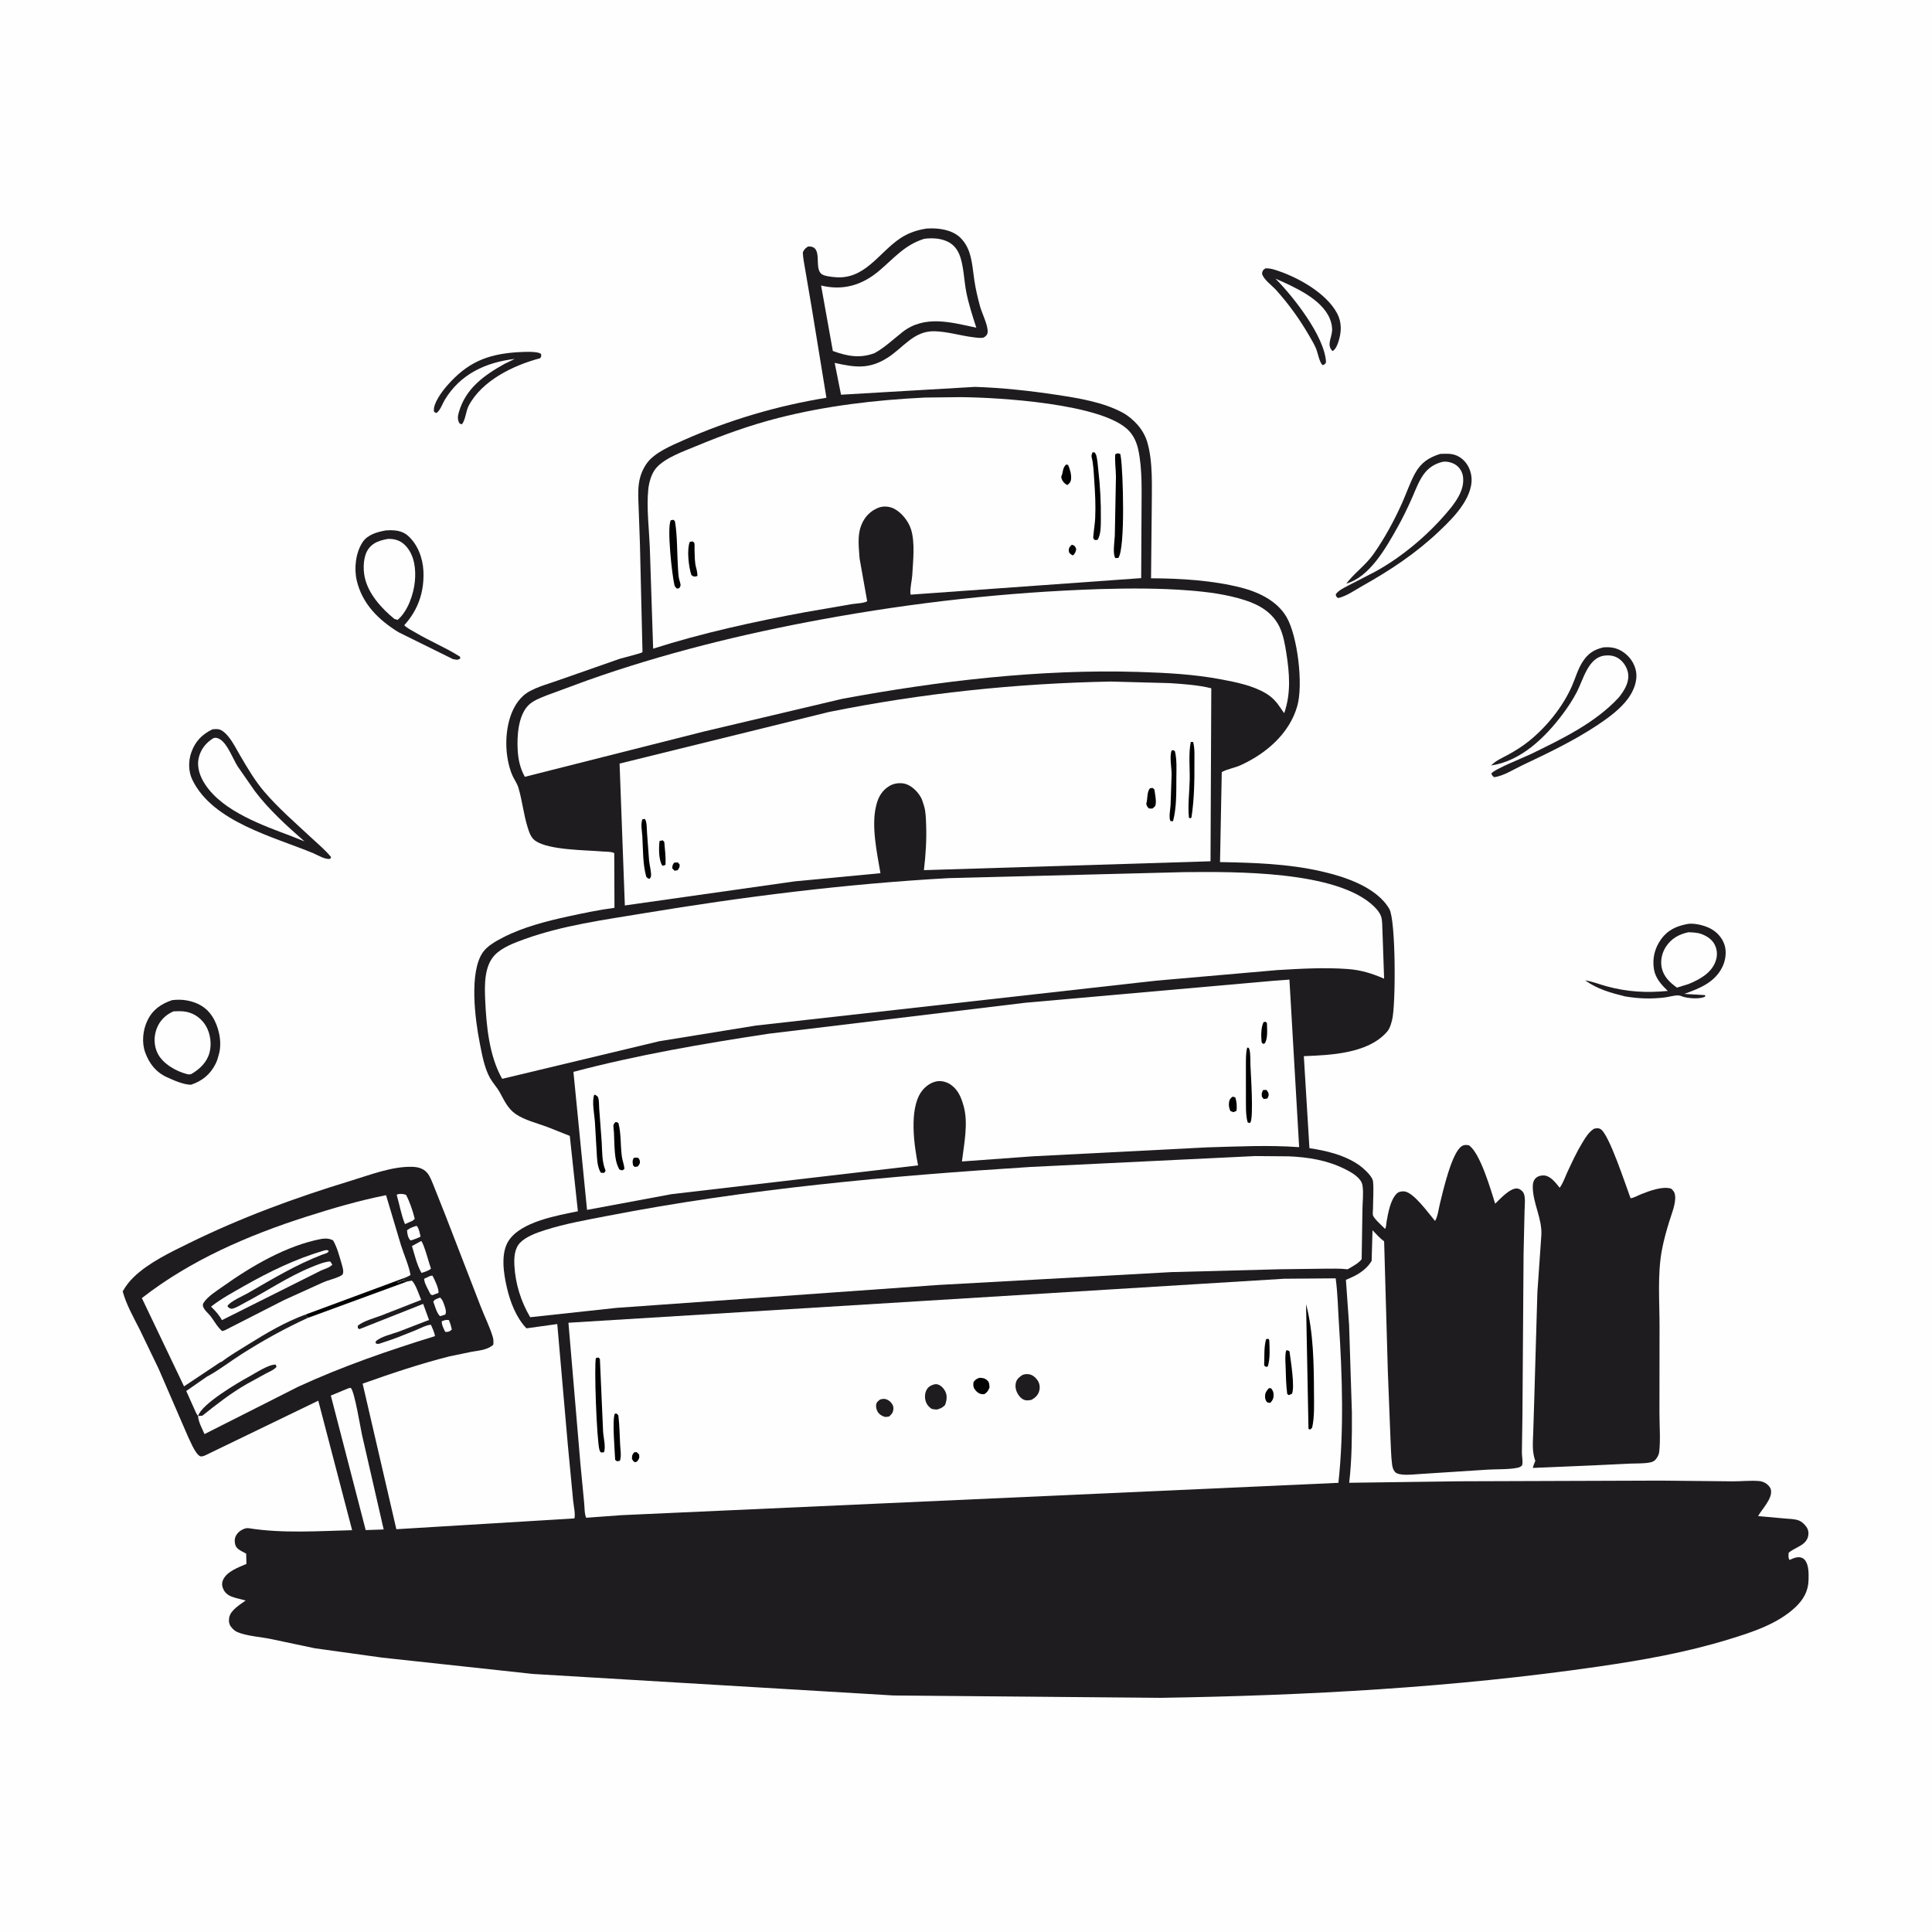 <svg version="1.1" xmlns="http://www.w3.org/2000/svg" style="display: block;" viewBox="0 0 2048 2048" width="1024" height="1024">
<path transform="translate(0,0)" fill="rgb(254,254,254)" d="M -0 -0 L 2048 0 L 2048 2048 L -0 2048 L -0 -0 z"/>
<path transform="translate(0,0)" fill="rgb(31,28,31)" d="M 547.588 373.413 C 553.51 373.196 569.307 371.873 573.5 375.172 C 573.815 377.761 574.057 377.72 572.5 379.765 C 544.322 387.165 510.795 403.41 496.752 430.224 C 493.875 435.719 493.312 445.88 489.5 449.831 L 487.121 448.856 C 484.73 444.683 485.14 441.287 486.444 436.791 C 493.735 411.659 512.986 397.983 534.775 385.74 L 545.677 380.468 C 515.059 384.076 487.924 396.449 471.406 423.961 C 469.074 427.844 466.29 435.929 462.5 437.785 L 460.278 436.735 L 459.996 435.697 C 458.947 427.717 468.704 414.791 473.912 408.827 C 495.136 384.518 515.846 375.65 547.588 373.413 z"/>
<path transform="translate(0,0)" fill="rgb(31,28,31)" d="M 1341.3 284.5 C 1344.41 284.27 1347.6 284.865 1350.57 285.753 C 1373.79 292.689 1405.86 310.075 1417.51 332.383 C 1422.6 342.146 1422.06 352.437 1418.64 362.7 C 1417.57 365.934 1415.55 370.741 1412.5 372.16 C 1406.18 365.6 1411.37 358.983 1412.03 350.969 C 1412.39 346.532 1411.31 341.789 1409.62 337.703 C 1400.88 316.7 1371.61 303.987 1352.06 295.373 C 1370.67 314.134 1404.25 356.4 1405.64 384 C 1404.33 386.257 1404.47 386.263 1402 387.054 C 1398.4 383.863 1396.99 373.705 1394.79 368.824 C 1392.66 364.071 1389.94 359.552 1387.32 355.053 C 1377.29 337.816 1366.23 322.56 1352.99 307.704 C 1348.61 302.796 1339.13 296.154 1337.8 290 C 1338.52 286.533 1338.48 286.64 1341.3 284.5 z"/>
<path transform="translate(0,0)" fill="rgb(31,28,31)" d="M 1526.79 481.132 C 1534.15 480.998 1540.15 480.298 1546.81 484.288 C 1553.44 488.263 1557.52 494.672 1559.22 502.111 C 1561.84 513.496 1557.07 525.054 1550.98 534.5 C 1544 545.315 1534.87 554.299 1525.59 563.111 C 1500.87 586.586 1473.89 604.423 1444.23 621.09 C 1436.35 625.512 1427.25 632.053 1418.5 633.957 C 1416.33 632.497 1416.49 632.576 1415.93 630 C 1418.72 625.937 1424.6 623.138 1428.89 620.863 L 1457.47 606.146 C 1465.71 601.626 1473.69 596.629 1481.36 591.202 C 1502.3 576.394 1522.17 557.911 1538.24 537.965 C 1545.52 528.621 1552.37 517.859 1550.87 505.48 C 1550.26 500.412 1547.41 495.564 1543.14 492.732 C 1539.4 490.258 1533.26 488.594 1528.85 489.659 C 1521.92 491.335 1515.7 494.955 1511.07 500.367 C 1504.63 507.883 1500.77 518.86 1496.79 527.862 C 1492.04 538.589 1487.01 549.048 1481.25 559.277 C 1469.4 580.324 1452 611.653 1427.1 618.667 C 1435.73 607.312 1447.71 599.121 1456.12 587.12 C 1468.01 570.148 1478.12 551.469 1486.56 532.547 C 1491.07 522.419 1494.74 511.376 1500.07 501.689 C 1506.34 490.288 1514.8 484.849 1526.79 481.132 z"/>
<path transform="translate(0,0)" fill="rgb(31,28,31)" d="M 1699.82 686.216 C 1707.63 685.692 1713.73 686.637 1720.37 691.02 C 1727.51 695.734 1732.76 703.23 1734.25 711.696 C 1736.04 721.851 1731.74 732.354 1725.8 740.5 C 1717.76 751.54 1705.04 760.844 1693.73 768.389 C 1668.61 785.15 1640.94 798.325 1613.7 811.233 C 1604.43 815.624 1594.16 822.365 1584 823.878 C 1582.13 822.748 1581.71 821.991 1580.86 820 C 1583.77 815.422 1615.92 802.717 1622.75 799.385 C 1655.53 783.389 1690.89 766.511 1715.98 739.36 C 1721.26 732.718 1726.41 724.847 1726.07 716 C 1725.83 709.544 1722.14 702.951 1717.12 698.993 C 1712.14 695.058 1706.4 694.171 1700.21 695.067 C 1683.45 697.497 1678.2 720.625 1671.63 733.325 C 1667.27 741.752 1661.9 749.852 1656.2 757.43 C 1637.9 781.77 1612.13 806.883 1580.68 811.423 C 1585.73 806.148 1592.18 803.57 1598.49 800.127 C 1605.93 796.06 1613.26 791.499 1619.93 786.232 C 1638.86 771.271 1656.4 749.68 1666.19 727.544 C 1669.98 718.977 1672.48 709.53 1677.57 701.623 C 1683.3 692.729 1689.73 688.499 1699.82 686.216 z"/>
<path transform="translate(0,0)" fill="rgb(31,28,31)" d="M 1789.81 979.279 C 1796.81 978.64 1805.22 980.655 1811.59 983.539 C 1819.07 986.925 1825.41 993.503 1827.99 1001.36 C 1830.44 1008.87 1829.25 1017.72 1825.92 1024.71 C 1817.99 1041.34 1801.73 1047.74 1785.47 1053.56 L 1807.5 1054.86 L 1807.54 1056.5 C 1801.74 1059.19 1791.69 1058.4 1785.5 1056.96 C 1783.55 1056.51 1781.46 1055.38 1779.5 1055.19 C 1775.6 1054.82 1768.71 1056.88 1764.5 1057.37 C 1749.75 1059.08 1737.53 1058.64 1722.85 1056.28 C 1707.34 1052.42 1693.4 1048.63 1680.28 1039.2 C 1688.1 1040.4 1695.82 1043.58 1703.5 1045.63 C 1725.63 1051.53 1745.15 1052.57 1767.9 1050.43 C 1761.16 1043.84 1754.83 1037.08 1753.24 1027.35 C 1751.44 1016.28 1753.92 1005.57 1760.31 996.373 C 1767.69 985.733 1777.35 981.483 1789.81 979.279 z"/>
<path transform="translate(0,0)" fill="rgb(254,254,254)" d="M 1789.81 988.222 C 1794.2 988.374 1799.34 988.552 1803.5 990.067 C 1809.8 992.361 1815.61 996.335 1818.28 1002.69 C 1820.72 1008.5 1820.51 1014.4 1818.14 1020.2 C 1813.31 1032.04 1801.09 1038.55 1789.93 1043.12 L 1777.65 1046.93 C 1770.08 1041.51 1763.45 1035.26 1761.48 1025.73 C 1759.91 1018.14 1761.76 1009.96 1765.98 1003.53 C 1771.66 994.867 1779.86 990.31 1789.81 988.222 z"/>
<path transform="translate(0,0)" fill="rgb(31,28,31)" d="M 182.449 1060.19 C 187.544 1059.59 192.852 1059.55 197.916 1060.47 C 209.095 1062.49 218.428 1067.45 224.798 1077.11 C 231.784 1087.7 235.394 1103.63 232.382 1116.2 L 232.045 1117.5 C 231.145 1121.05 230.184 1124.45 228.528 1127.73 C 222.845 1139 214.315 1145.91 202.433 1149.89 C 194.223 1149.73 184.453 1145.29 176.978 1141.9 C 165.285 1136.59 158.239 1127.49 153.92 1115.66 C 150.054 1105.07 151.427 1091.84 156.274 1081.78 C 161.808 1070.29 170.635 1064.21 182.449 1060.19 z"/>
<path transform="translate(0,0)" fill="rgb(254,254,254)" d="M 183.883 1072.1 C 188.302 1071.83 193.35 1071.72 197.71 1072.6 C 206.47 1074.37 213.953 1080.04 218.391 1087.74 C 223.126 1095.97 224.518 1106.84 222.042 1116 C 219.315 1126.09 211.69 1133.36 202.859 1138.5 C 201.039 1139.01 200.235 1139.09 198.349 1138.62 C 186.568 1135.64 172.346 1127.55 166.926 1116.25 C 163.089 1108.25 162.977 1098.8 166.052 1090.5 C 169.221 1081.95 175.609 1075.63 183.883 1072.1 z"/>
<path transform="translate(0,0)" fill="rgb(31,28,31)" d="M 409.09 562.27 C 417.286 561.742 425.7 562.031 432.239 567.728 C 442.751 576.885 448.226 591.632 448.846 605.327 C 449.838 627.255 443.345 646.421 428.539 662.753 C 431.45 665.88 436.377 668.143 440.054 670.342 C 455.149 679.37 471.644 686.132 486.5 695.394 C 488.065 696.369 487.421 695.675 487.942 698 C 484.858 700.169 483.668 699.231 480.046 698.636 L 422.532 670.217 C 401.368 657.222 383.91 640.124 378.124 615.158 C 375.173 602.423 377.035 585.798 384.395 574.694 C 389.76 566.598 400.109 563.841 409.09 562.27 z"/>
<path transform="translate(0,0)" fill="rgb(254,254,254)" d="M 411.011 571.29 L 413.024 571.265 C 420.056 571.378 425.763 573.794 430.482 579.052 C 439.459 589.056 441.034 603.66 439.754 616.5 C 438.393 630.161 432.208 648.082 421.5 657.095 L 418.135 656.131 C 404.475 645.033 390.15 629.29 386.538 611.5 C 384.713 602.508 384.989 589.639 390.584 581.819 C 395.597 574.815 403.055 572.848 411.011 571.29 z"/>
<path transform="translate(0,0)" fill="rgb(31,28,31)" d="M 225.378 773.043 C 227.378 772.914 229.51 772.739 231.5 773.023 C 235.508 773.595 239.648 777.789 242.068 780.757 C 247.061 786.878 250.875 794.608 254.871 801.423 C 262.549 814.516 270.449 827.954 280.375 839.5 C 295.235 856.786 312.781 871.99 329.427 887.512 C 336.641 894.239 344.698 900.849 350.923 908.5 L 350.233 910.246 C 345.416 911.774 336.885 906.523 332.245 904.505 C 289.969 886.927 225.408 871.237 203.88 826.56 C 199.617 817.713 199.545 806.721 202.824 797.495 C 206.993 785.769 214.32 778.317 225.378 773.043 z"/>
<path transform="translate(0,0)" fill="rgb(254,254,254)" d="M 226.189 782.5 C 227.02 782.269 227.634 782.041 228.543 782.082 C 230.377 782.164 232.142 782.99 233.651 783.972 C 241.338 788.977 246.988 804.59 251.934 812.408 L 269.947 838.335 C 284.618 857.903 304.357 875.813 322.761 891.9 L 309.726 886.674 C 278.959 875.063 236.761 860.381 217.729 831.904 C 212.157 823.567 208.383 813.527 210.657 803.411 C 212.681 794.406 218.354 787.234 226.189 782.5 z"/>
<path transform="translate(0,0)" fill="rgb(31,28,31)" d="M 1689.7 1196.5 C 1692.21 1196.01 1694.1 1195.53 1696.5 1196.81 C 1705.65 1201.68 1723.76 1257.96 1728.48 1270.2 C 1732.05 1269.77 1736.14 1267.3 1739.52 1265.96 C 1748.21 1262.53 1762.36 1257.08 1771.5 1260.03 C 1774.03 1262.27 1775.32 1264.04 1775.68 1267.5 C 1776.58 1275.94 1772 1286.68 1769.52 1294.73 C 1766.45 1304.73 1763.54 1314.99 1761.64 1325.28 C 1756.84 1351.24 1759.25 1379.91 1759.18 1406.34 L 1759.08 1497.49 C 1759.06 1510.91 1760.34 1525.86 1758.83 1539.13 C 1758.49 1542.14 1756.71 1545.29 1754.7 1547.5 C 1753.13 1549.23 1750.73 1549.98 1748.46 1550.38 C 1742.11 1551.52 1734.97 1551.21 1728.5 1551.48 L 1693.62 1553.13 L 1624.78 1556.06 C 1625.46 1553.47 1626.49 1551.05 1627.5 1548.58 C 1623.81 1538.63 1624.96 1528.9 1625.29 1518.51 L 1626.36 1484 L 1629.69 1369.93 L 1633.92 1308.84 C 1634.66 1291.36 1625 1275.64 1624.8 1258.42 C 1624.76 1254.69 1625.39 1251.08 1628.35 1248.5 C 1630.7 1246.46 1634.48 1245.7 1637.5 1246.1 C 1644.14 1246.99 1649.39 1254.23 1653.32 1259.07 C 1656.73 1254.58 1658.84 1248.18 1661.24 1243 C 1666.26 1232.19 1671.26 1221.27 1677.48 1211.09 C 1680.88 1205.51 1684.1 1200.13 1689.7 1196.5 z"/>
<path transform="translate(0,0)" fill="rgb(31,28,31)" d="M 982.046 242.308 L 983.159 242.231 C 994.731 241.535 1008.79 243.385 1017.54 251.557 C 1022.15 255.866 1025.49 261.438 1027.5 267.395 C 1030.77 277.08 1031.45 287.938 1032.98 298 C 1034.34 306.954 1036.45 315.668 1038.78 324.411 C 1040.8 331.961 1047.41 344.585 1046.96 352 C 1046.79 354.656 1045.17 356.495 1042.87 357.685 C 1040.64 358.843 1034.67 357.846 1032.07 357.536 C 1018.33 355.899 1004.53 351.505 990.688 351.138 C 968.527 350.549 957.353 368.849 940.631 379.349 C 920.971 391.695 906.282 389.451 884.794 384.681 L 891.512 418.415 L 1033.59 410.109 C 1062.5 411.077 1091.37 414.194 1119.96 418.519 C 1143.16 422.029 1169.79 426.278 1190.54 437.707 C 1196.22 440.837 1201.01 445.027 1205.39 449.798 C 1210.23 455.087 1214.1 461.701 1216.13 468.584 C 1222.45 490.003 1220.87 516.649 1220.9 538.843 L 1220.15 613.001 C 1251.5 613.14 1285.63 615.175 1316 622.989 C 1334.43 627.732 1353.94 637.105 1363.83 654.163 C 1375.5 674.278 1381.63 725.604 1375.19 748.344 C 1366.83 777.865 1341.89 799.016 1314.79 811.284 C 1308.63 814.073 1300.76 815.227 1295.13 818.471 L 1293.27 913.842 C 1329.14 914.489 1365.55 915.617 1400.66 923.661 C 1425.26 929.296 1459.08 940.154 1472.72 963.468 C 1479.73 975.445 1479.71 1065.87 1475.65 1081.37 L 1475.19 1083 C 1474.09 1087.1 1472.94 1090.75 1470.07 1094 C 1449.82 1116.9 1410.39 1118.48 1382.12 1119.57 L 1388.05 1217.09 C 1405.82 1219.82 1423.91 1224 1439.18 1234.02 C 1444.11 1237.26 1454.93 1246.45 1455.49 1252.52 C 1456.32 1261.67 1455.46 1271.87 1455.44 1281.12 C 1455.44 1283.04 1454.87 1286.78 1455.43 1288.4 C 1456.69 1292.11 1465.31 1299.58 1468.23 1302.68 C 1469.45 1300.95 1469.51 1296.77 1469.92 1294.5 C 1471.58 1285.39 1473.84 1272.29 1480.35 1265.5 C 1482.4 1263.36 1485.28 1262.78 1488.15 1262.89 C 1498.26 1263.28 1514.49 1286.43 1521.21 1294.27 C 1524.11 1289.6 1525.08 1281.1 1526.42 1275.71 C 1529.6 1262.85 1538.84 1221.81 1549.5 1215 C 1552.15 1213.31 1554.1 1213.61 1557 1214.03 C 1569.08 1221.83 1580.6 1262.26 1584.95 1275.98 C 1590.03 1271.05 1600.78 1259.09 1608.44 1259.85 C 1610.71 1260.07 1613.55 1262.13 1614.78 1264.13 C 1617.41 1268.42 1616.21 1277.92 1616.11 1282.94 L 1615.05 1329.35 L 1613.84 1500.61 L 1613.27 1539.72 C 1613.22 1544.16 1614.66 1549.28 1613.42 1553.5 C 1611.97 1554.66 1610.81 1555.44 1608.95 1555.83 C 1598.9 1557.91 1587.06 1557.26 1576.73 1557.9 L 1503.29 1562.64 C 1497.33 1563.02 1482.73 1564.83 1478.72 1560.27 C 1476.88 1558.19 1476.08 1555.39 1475.71 1552.69 C 1474.43 1543.18 1474.45 1533.05 1473.9 1523.44 L 1471.16 1453.7 L 1467.24 1315.86 C 1462.68 1312.63 1458.84 1308.09 1454.92 1304.11 L 1454 1336.52 C 1447.85 1346.92 1437.61 1352.29 1426.72 1356.66 L 1430.1 1404.48 L 1433.07 1497.48 C 1433.16 1522.48 1433.09 1546.92 1430.2 1571.81 L 1546.67 1570.23 L 1760.37 1569.51 L 1836.45 1570.28 C 1845.74 1570.36 1855.81 1569.15 1864.98 1569.99 C 1867.14 1570.19 1869.56 1571.05 1871.44 1572.14 C 1873.94 1573.59 1876.67 1576.43 1877.26 1579.36 C 1879.08 1588.54 1867.95 1599.43 1863.63 1607.12 L 1892.14 1609.69 C 1896.94 1610.11 1902.84 1610.06 1907.28 1611.96 C 1909.46 1612.9 1911.46 1614.61 1913.06 1616.33 C 1915.71 1619.18 1917.26 1622.23 1917.01 1626.2 C 1916.26 1638.13 1903.04 1639.82 1896.04 1646 C 1895.99 1648.88 1895.36 1651.15 1897 1653.6 C 1899.57 1652.44 1902.67 1651.01 1905.5 1650.77 C 1908.5 1650.51 1911.04 1651.21 1913.07 1653.5 C 1917.64 1658.67 1917.28 1668.61 1917.12 1675.07 C 1916.83 1686.92 1911.45 1696 1902.98 1703.92 C 1884.01 1721.67 1856.8 1730.38 1832.44 1737.83 C 1786.67 1751.82 1741.66 1759.76 1694.36 1766.63 C 1540.75 1788.93 1385.38 1797.3 1230.29 1799.77 L 947.089 1797.27 L 564.867 1774.45 L 405 1757.14 L 333.694 1747.24 L 287.929 1737.57 C 276.759 1735.18 262.146 1734.42 251.693 1730.14 C 248.985 1729.03 246.708 1726.76 244.916 1724.5 C 242.649 1721.64 242.336 1718.01 243.004 1714.5 C 244.473 1706.77 254.517 1700.87 260.411 1696.61 L 249.478 1693.78 C 244.448 1692.4 239.745 1690.31 237.193 1685.5 C 235.504 1682.32 234.848 1678.96 236.148 1675.5 C 239.723 1665.99 252.651 1661.56 261.212 1657.83 L 260.964 1646.89 C 257.897 1645.27 253.589 1643.38 251.22 1640.79 C 249.262 1638.65 248.749 1635.33 248.846 1632.5 C 248.958 1629.26 251.015 1625.76 253.462 1623.72 C 256.037 1621.58 260.233 1619.42 263.664 1619.97 C 299.435 1625.65 337.135 1623.01 373.267 1622.05 L 337.385 1484.78 L 217.63 1542.7 C 216.057 1543.39 213.544 1544.41 211.938 1543.56 C 206.659 1540.76 201.2 1526.65 198.5 1521.05 L 168.094 1450.83 L 148.123 1409.39 C 141.582 1396.47 133.84 1382.92 130.055 1368.9 C 133.298 1363.25 136.965 1358.41 141.651 1353.87 C 157.661 1338.37 180.85 1327.4 200.701 1317.65 C 255.987 1290.5 313.004 1269.58 371.871 1251.66 C 392.169 1245.49 415.124 1236.42 436.594 1236.86 C 442.67 1236.99 448.593 1238.36 452.755 1243.17 C 455.883 1246.77 457.74 1252.26 459.606 1256.62 L 471.932 1287.67 L 509.592 1385.03 C 513.653 1395.61 519.169 1406.46 522.38 1417.29 C 523.217 1420.12 523.169 1422.59 522.903 1425.5 C 516.305 1431.21 507.75 1431.55 499.5 1433.02 L 476.458 1437.8 C 445.209 1445.69 414.742 1455.96 384.402 1466.73 L 420.148 1621.03 L 608.841 1609.6 C 610.247 1605.92 607.974 1595.31 607.577 1591 L 601.91 1531.52 L 590.729 1403.55 L 558.056 1408.08 C 547.12 1396.7 540.843 1380.13 537.336 1365 C 533.896 1350.16 530.409 1328.59 539.212 1315.16 C 552.487 1294.92 590.573 1288.54 612.578 1284.01 L 604.007 1204.1 L 579.857 1194.51 C 569.141 1190.53 555.834 1187.33 546.5 1180.82 C 538.187 1175.01 534.522 1166.5 529.799 1157.96 C 526.84 1152.61 522.527 1148.17 519.5 1142.84 C 513.361 1132.04 510.885 1117.33 508.496 1105.3 C 503.674 1081 496.947 1030.1 512.144 1009.08 C 516.958 1002.43 526.235 997.324 533.423 993.64 C 554.651 982.759 579.329 976.423 602.525 971.388 C 618.721 967.872 634.929 964.492 651.366 962.332 L 651.131 904.377 C 648.921 902.693 641.483 902.853 638.587 902.602 C 620.488 901.032 581.906 901.235 567.549 891.334 C 562.753 888.027 560.948 882.193 559.288 876.896 C 554.958 863.08 553.627 848.638 549.519 834.949 C 548.218 830.615 545.346 826.674 543.436 822.581 C 540.815 816.962 539.131 810.288 538.07 804.19 C 534.361 782.872 537.658 752.775 554.731 737.462 C 563.858 729.277 580.17 725.457 591.723 721.19 L 657.406 698.194 C 660.638 697.18 679.518 692.666 681.039 691.334 C 681.041 691.332 681.022 689.29 681.019 688.959 L 678.35 576.401 L 677.012 538.821 C 676.708 529.926 676.017 520.712 677.352 511.875 C 678.504 504.254 681.321 497.094 685.865 490.857 C 694.078 479.583 712.004 472.187 724.626 466.592 C 772.872 445.205 823.981 430.104 876.038 421.637 L 860.349 325.628 L 853.568 285.892 C 852.622 279.695 851.22 273.802 851.019 267.5 C 852.786 263.965 853.395 263.479 856.5 261.337 C 873.578 260.121 861.932 284.44 871.208 290.686 C 874.262 292.743 880.646 293.334 884.337 293.732 C 916.543 297.208 931.326 267.913 954.365 252.566 C 962.858 246.908 972.037 243.863 982.046 242.308 z"/>
<path transform="translate(0,0)" fill="rgb(254,254,254)" d="M 471.42 1399.5 C 472.985 1399.1 474.139 1399.18 475.738 1399.24 C 477.352 1402.67 478.187 1405.79 478.952 1409.5 L 475.923 1411.5 C 474.352 1411.94 473.614 1411.97 472.031 1411.89 C 470.452 1408.9 467.833 1403.77 468.378 1400.5 L 471.42 1399.5 z"/>
<path transform="translate(0,0)" fill="rgb(254,254,254)" d="M 441.383 1299.5 L 442.136 1299.89 C 444.352 1303.04 444.944 1307.2 445.85 1310.89 C 442.444 1312.6 439.128 1313.81 435.5 1314.96 L 434.604 1314.25 C 432.429 1311.96 431.575 1307.19 431.5 1304.11 C 434.618 1301.6 437.587 1300.68 441.383 1299.5 z"/>
<path transform="translate(0,0)" fill="rgb(254,254,254)" d="M 466.451 1375.5 C 468.836 1377.12 470.04 1380.74 470.979 1383.5 C 472.06 1386.68 473.524 1390.49 472.017 1393.5 L 466.5 1395.21 C 463.104 1392.44 460.95 1384.13 459.325 1379.89 C 460.559 1377.14 463.732 1376.66 466.451 1375.5 z"/>
<path transform="translate(0,0)" fill="rgb(254,254,254)" d="M 456.176 1352.5 L 458.41 1352.23 C 460.482 1355.81 465.556 1366.58 464.802 1370.5 L 458.5 1372.9 L 456.526 1372.27 C 454.681 1368.5 449.211 1359.4 449.68 1355.5 L 456.176 1352.5 z"/>
<path transform="translate(0,0)" fill="rgb(254,254,254)" d="M 420.487 1266.5 L 422.139 1265.83 C 424.339 1265.31 428.511 1265.61 430.5 1266.71 C 434.626 1274.72 437.46 1283.28 439.665 1292 L 437.5 1293.96 L 429.32 1297.63 C 425.385 1288.29 423.403 1276.39 420.487 1266.5 z"/>
<path transform="translate(0,0)" fill="rgb(254,254,254)" d="M 446.489 1315.5 C 449.504 1318.52 454.812 1339.34 456.83 1344.8 C 454.476 1347.16 449.951 1348.2 446.806 1349.4 C 441.944 1340.79 439.504 1330.3 436.716 1320.86 L 446.489 1315.5 z"/>
<path transform="translate(0,0)" fill="rgb(254,254,254)" d="M 369.674 1471.5 L 371.853 1471.22 C 375.908 1475.09 381.954 1512.91 383.64 1520.57 L 406.713 1621.3 L 387.65 1621.95 L 350.693 1479.36 L 369.674 1471.5 z"/>
<path transform="translate(0,0)" fill="rgb(254,254,254)" d="M 979.829 253.111 C 988.281 252.112 997.105 252.452 1004.84 256.293 C 1010.44 259.076 1014.35 263.641 1016.78 269.37 C 1021.61 280.736 1021.85 297.291 1024.29 309.619 C 1026.85 322.506 1030.92 334.889 1034.93 347.376 C 1008.27 341.701 980.104 333.539 956.5 352.117 C 946.722 359.813 938.118 368.177 927.142 374.29 C 911.525 380.167 898.128 377.611 882.844 372.051 L 870.397 302.664 C 893.806 308.299 913.838 302.348 932.017 286.964 C 947.939 273.489 959.135 259.476 979.829 253.111 z"/>
<path transform="translate(0,0)" fill="rgb(254,254,254)" d="M 431.075 1358.56 L 436.5 1357.52 C 440.363 1360.56 444.463 1373.11 446.479 1377.94 L 404.743 1394.26 C 396.952 1397.27 385.619 1400.08 379.306 1405.28 L 379.274 1407.82 L 381 1408.94 L 448.589 1382.18 L 454.781 1399.22 L 422.361 1411.72 C 415.491 1414.23 403.145 1416.92 398.234 1422.04 L 398.231 1423.93 C 400.938 1425.35 402.624 1424.14 405.407 1423.28 C 417.266 1419.63 428.98 1414.77 440.488 1410.14 C 444.323 1408.6 452.917 1404.06 456.838 1404.38 C 458.351 1408.13 460.624 1412.35 461.066 1416.37 C 411.551 1431.65 363.252 1448.28 316.124 1469.97 L 216.803 1520.2 C 214.302 1514.41 210.236 1507.28 209.952 1501 C 208.061 1498.86 206.977 1495.61 205.724 1493.02 L 197.421 1474.5 L 219.151 1459.42 C 231.788 1452.7 243.55 1443.45 255.634 1435.74 C 278.697 1421.03 301.926 1408.18 326.818 1396.78 L 431.075 1358.56 z"/>
<path transform="translate(0,0)" fill="rgb(31,28,31)" d="M 209.952 1501 C 213.766 1488.19 252.295 1465.61 264.374 1459.06 C 271.095 1455.42 285.15 1446.01 292.373 1446.57 L 293.091 1448.99 C 290.311 1452.26 285.335 1454.15 281.575 1456.15 L 261.688 1467.07 C 244.819 1476.72 229.64 1488.59 214.5 1500.71 L 209.952 1501 z"/>
<path transform="translate(0,0)" fill="rgb(254,254,254)" d="M 235.061 1443.45 C 233.18 1443.83 229.21 1446.95 227.462 1448.04 L 195.09 1469.62 L 150.38 1376.03 C 201.831 1335.91 262.838 1309.54 324.674 1289.75 C 352.616 1280.81 380.423 1272.68 409.225 1266.93 L 425.061 1320 C 428.321 1330.34 433.209 1340.89 435.193 1351.5 C 433.145 1352.9 431.003 1353.74 428.718 1354.66 L 427.793 1356.64 L 421.185 1359 L 421 1359.51 C 423.183 1359.81 422.212 1360.04 423.797 1359.16 C 425.291 1358.34 426.333 1357.98 428.005 1357.58 L 431.075 1358.56 L 326.818 1396.78 C 325.296 1395.75 324.86 1394.99 323.882 1393.47 C 302.292 1401.39 282.489 1413.06 263.061 1425.19 C 253.746 1431.01 243.764 1436.76 235.061 1443.45 z"/>
<path transform="translate(0,0)" fill="rgb(2,2,2)" d="M 323.882 1393.47 L 428.718 1354.66 L 427.793 1356.64 L 421.185 1359 L 421 1359.51 C 423.183 1359.81 422.212 1360.04 423.797 1359.16 C 425.291 1358.34 426.333 1357.98 428.005 1357.58 L 431.075 1358.56 L 326.818 1396.78 C 325.296 1395.75 324.86 1394.99 323.882 1393.47 z"/>
<path transform="translate(0,0)" fill="rgb(31,28,31)" d="M 340.791 1313.28 C 345.404 1312.62 349.062 1312.76 353.129 1314.9 C 357.301 1322.16 359.673 1331.17 361.997 1339.19 C 362.883 1342.25 364.459 1347.04 363.557 1350.12 C 363.081 1351.74 360.415 1352.86 358.947 1353.5 C 353.888 1355.71 348.306 1356.95 343.151 1359.07 L 301.129 1378.12 L 238.5 1410.07 L 235.5 1411.04 C 230.322 1406.52 227.532 1400.98 223.5 1395.56 C 220.805 1391.94 216.634 1389.21 215.224 1384.75 C 214.707 1383.12 215.21 1381.92 216.172 1380.5 C 220.621 1373.92 229.816 1368.28 236.206 1363.74 C 266.659 1342.1 303.609 1320.34 340.791 1313.28 z"/>
<path transform="translate(0,0)" fill="rgb(254,254,254)" d="M 343.844 1325.5 C 346.258 1325.14 346.378 1324.6 348.5 1326.04 C 347.765 1328.57 343.946 1329.04 341.5 1329.99 C 313.44 1340.84 288.627 1355.86 262.716 1370.79 C 257.453 1373.82 244.006 1379.45 241.047 1384.5 L 242.648 1386.37 C 243.598 1386.7 244.495 1387.34 245.5 1387.35 C 248.637 1387.35 256.956 1382.29 259.835 1380.78 C 283.163 1368.51 305.319 1353.37 329.772 1343.36 C 335.87 1340.86 343.408 1337.6 350 1337.16 L 352.287 1340.5 C 349.71 1343.64 344.454 1345.02 340.709 1346.61 L 235.25 1399.41 C 232.126 1393.7 228.312 1389.64 223.713 1385.08 C 234.17 1376.87 246.584 1370.11 258.14 1363.55 C 285.854 1347.83 313.175 1334.55 343.844 1325.5 z"/>
<path transform="translate(0,0)" fill="rgb(254,254,254)" d="M 1165.78 624.455 C 1197.29 623.57 1229.07 623.391 1260.5 625.9 C 1280.67 627.509 1300.92 630.105 1320.23 636.392 C 1335.39 641.325 1349.01 649.507 1356.22 664.309 C 1360.31 672.704 1362.13 683.032 1363.57 692.234 C 1366.97 713.954 1368.63 734.829 1361.34 755.934 C 1359.99 754.425 1358.92 752.684 1357.8 751 C 1353.37 744.31 1348.85 739.121 1341.87 734.979 C 1327.85 726.654 1310.65 723.226 1294.8 720.223 C 1265.94 714.753 1236.7 713.2 1207.39 712.292 C 1102.74 709.05 995.256 721.793 892.476 740.872 L 746.062 775.471 L 556.326 823.458 C 551.321 814.211 549.328 805.313 548.762 794.879 C 547.982 780.521 549.19 759.081 559.808 747.942 C 564.806 742.698 572.702 739.918 579.27 737.219 L 622.078 721.437 C 702.994 692.697 787.165 671.968 871.57 656.501 C 969.038 638.641 1066.75 627.731 1165.78 624.455 z"/>
<path transform="translate(0,0)" fill="rgb(254,254,254)" d="M 980.19 421.43 L 1017.89 420.986 C 1057.27 421.235 1169.78 427.69 1196.81 456.745 C 1201.99 462.307 1205.04 469.374 1206.62 476.731 C 1211.18 497.985 1210.02 521.683 1210.05 543.381 L 1209.7 612.836 L 965.423 630.345 C 963.956 627.399 966.781 614.305 967.036 609.689 C 967.86 594.808 970.172 575.15 965.69 561.025 C 962.998 552.54 955.643 543.097 947.5 539.111 C 942.451 536.64 936.251 536.204 931 538.28 C 922.799 541.522 916.598 547.848 913.321 556.004 L 912.746 557.5 C 908.653 568.002 910.476 581.012 911.197 592.06 L 919.248 637.328 C 916.399 639.422 907.08 639.719 903.048 640.378 L 853 649.038 C 799.522 658.951 744.212 671.039 692.366 687.608 L 688.809 579.713 C 687.987 560.1 685.291 538.541 687.172 519.062 C 687.917 511.356 690.557 501.737 695.787 495.845 C 705.427 484.985 725.18 478.236 738.312 472.756 C 766.334 461.064 795.288 450.655 824.72 443.139 C 875.698 430.121 927.748 424.045 980.19 421.43 z"/>
<path transform="translate(0,0)" fill="rgb(2,2,2)" d="M 1136.1 577.5 L 1136.65 577.551 C 1139.66 578.522 1139.57 579.236 1140.85 582 C 1140.32 585.077 1139.72 586.186 1137.81 588.5 L 1136.58 588.531 C 1134.38 586.878 1133.09 586.49 1132.96 583.5 C 1132.84 580.771 1134.26 579.184 1136.1 577.5 z"/>
<path transform="translate(0,0)" fill="rgb(2,2,2)" d="M 1129.93 492.5 L 1132.23 492.79 C 1134.18 497.094 1135.93 503.268 1135.36 508 C 1134.98 511.134 1133.84 512.238 1131.5 514.133 C 1130.47 513.68 1130.13 513.599 1129.15 512.783 C 1126.58 510.657 1125.51 508.646 1124.89 505.5 C 1127.29 500.391 1125.91 496.927 1129.93 492.5 z"/>
<path transform="translate(0,0)" fill="rgb(2,2,2)" d="M 731.125 574.5 L 734.01 573.874 C 734.66 574.416 735.658 574.71 735.961 575.5 C 736.508 576.923 736.171 581.238 736.24 582.942 C 736.493 589.128 736.248 595.892 737.946 601.871 C 738.796 604.863 739.197 607.392 739.329 610.5 L 737.933 610.977 C 735.316 611.497 734.823 611 732.861 609.5 C 729.992 600.816 727.938 582.946 731.125 574.5 z"/>
<path transform="translate(0,0)" fill="rgb(2,2,2)" d="M 711.09 551.5 L 714.009 550.988 L 715.5 552.688 C 718.162 568.756 717.614 586.358 718.708 602.703 C 718.95 606.329 719.095 609.986 719.823 613.555 C 720.154 615.181 721.58 619.048 721.424 620.5 C 721.306 621.595 720.5 622.5 720.038 623.5 L 717.516 623.946 C 716.31 622.637 715.391 622.049 714.953 620.29 C 712.404 610.044 706.769 558.717 711.09 551.5 z"/>
<path transform="translate(0,0)" fill="rgb(2,2,2)" d="M 1158.08 479.5 L 1160.26 479.522 C 1160.99 480.481 1161.65 481.323 1162 482.5 C 1163.45 487.401 1163.73 493.848 1164.33 499 C 1166.29 515.915 1167.13 532.956 1166.94 549.979 C 1166.86 556.922 1167.18 566.206 1163.5 572.248 L 1160.65 572.5 C 1160.07 571.833 1159.25 571.319 1158.93 570.5 C 1158.7 569.925 1159.2 566.501 1159.24 565.901 C 1159.66 560.417 1160.67 555.009 1160.93 549.5 C 1161.57 536.088 1160.88 522.563 1159.94 509.184 C 1159.37 501.059 1159.18 492.29 1157.15 484.387 C 1156.74 482.807 1157.62 481.065 1158.08 479.5 z"/>
<path transform="translate(0,0)" fill="rgb(2,2,2)" d="M 1184.74 480.5 L 1187.5 481.166 L 1188.13 484.609 C 1190.52 499.893 1193.01 581.032 1185.5 591.402 L 1182.34 591.604 C 1179.31 587.554 1181.4 573.796 1181.73 568.162 L 1182.95 505.536 C 1182.89 497.616 1181.59 489.325 1182.21 481.5 L 1184.74 480.5 z"/>
<path transform="translate(0,0)" fill="rgb(254,254,254)" d="M 1330.38 1225.48 L 1366.12 1225.76 C 1386.84 1226.65 1406.65 1229.83 1425.39 1239.12 C 1430.98 1241.88 1436.84 1245.1 1440.96 1249.87 C 1443.02 1252.27 1444 1254.27 1444.41 1257.37 C 1445.5 1265.5 1444.3 1274.25 1444.25 1282.47 L 1443.41 1334.78 C 1440.27 1339.13 1433.12 1342.8 1428.52 1345.5 C 1420.38 1344.5 1411.92 1344.89 1403.72 1344.87 L 1356.83 1345.46 L 1241.5 1348.49 L 995.207 1362.09 L 653.421 1386.41 L 562.029 1396.3 C 552.188 1379.68 546.323 1360.8 545.277 1341.49 C 544.836 1333.34 545.311 1323.56 551.328 1317.34 C 557.718 1310.73 568.959 1306.76 577.626 1303.99 C 599.192 1297.1 621.659 1293.2 643.849 1288.89 C 791.082 1260.3 942.418 1246.51 1092.02 1237.04 L 1330.38 1225.48 z"/>
<path transform="translate(0,0)" fill="rgb(254,254,254)" d="M 1177.4 722.47 L 1240 724.141 C 1254.27 725.096 1270.15 726.124 1284.02 729.609 L 1283.2 913 L 979.383 922.396 C 981.288 906.52 982.383 889.787 981.718 873.81 C 981.453 867.47 981.404 860.638 979.581 854.538 L 979.09 853 C 978.245 850.193 977.491 847.541 976.019 844.973 C 972.599 839.002 966.139 832.572 959.349 830.837 C 954.057 829.485 947.726 830.276 943 833.061 C 935.389 837.546 931.173 844.453 929.063 852.89 L 928.678 854.5 C 923.451 875.793 929.695 904.274 933.316 925.625 L 842.765 934.234 L 662.365 959.816 L 656.777 809.42 L 878.391 754.8 C 976.804 734.879 1077.06 724.405 1177.4 722.47 z"/>
<path transform="translate(0,0)" fill="rgb(2,2,2)" d="M 714.524 914.5 L 718.5 914.165 L 720.468 916.5 C 720.504 919.584 720.043 919.903 718.285 922.5 L 714.997 923 L 712.627 920.5 C 712.6 917.561 713.006 917.068 714.524 914.5 z"/>
<path transform="translate(0,0)" fill="rgb(2,2,2)" d="M 699.16 891.5 L 702.5 890.739 L 704.162 892.5 C 704.867 900.428 705.854 908.587 705.5 916.543 C 704.261 917.408 703.673 917.474 702.218 917.727 C 698.089 912.124 698.254 898.325 699.16 891.5 z"/>
<path transform="translate(0,0)" fill="rgb(2,2,2)" d="M 1219.22 835.5 L 1222.01 835.284 L 1223.73 837 C 1224.32 841.656 1225.66 847.415 1225.13 852.047 C 1224.79 855.03 1223.7 855.348 1221.5 857.134 L 1218 857.009 C 1215.95 855.069 1215.81 854.745 1215.1 852 C 1216.68 846.956 1215.66 838.814 1219.22 835.5 z"/>
<path transform="translate(0,0)" fill="rgb(2,2,2)" d="M 680.94 868.5 L 683.426 868.071 C 684.079 868.985 684.38 869.28 684.732 870.5 C 685.734 873.97 685.581 879.086 685.876 882.773 L 688.067 912.5 C 688.474 916.688 690.727 925.303 690.033 928.984 C 689.859 929.909 689.179 930.661 688.752 931.5 C 686.701 931.455 686.594 930.805 685.106 929.5 C 681.299 916.179 681.713 900.616 680.918 886.839 C 680.592 881.192 678.951 873.861 680.94 868.5 z"/>
<path transform="translate(0,0)" fill="rgb(2,2,2)" d="M 1262.27 786.5 L 1264.77 786.5 C 1266.66 793.514 1266.08 801.529 1266.13 808.768 C 1266.25 827.802 1265.91 847.69 1263.01 866.5 L 1261.84 867.49 L 1260.32 866.754 C 1258.98 853.631 1260.86 839.815 1261.13 826.614 C 1261.4 813.899 1259.75 798.829 1262.27 786.5 z"/>
<path transform="translate(0,0)" fill="rgb(2,2,2)" d="M 1242.01 795.5 L 1243.92 795.238 L 1245.5 796.45 C 1247.68 805.738 1247.04 815.662 1246.99 825.141 C 1246.92 839.969 1247.26 855.984 1243.5 870.423 C 1242.04 870.641 1242.97 870.577 1240.72 870.294 L 1240.34 869.447 C 1239.03 865.346 1240.63 857.619 1240.88 853.157 L 1241.95 820.795 C 1241.94 813.612 1239.55 801.876 1242.01 795.5 z"/>
<path transform="translate(0,0)" fill="rgb(254,254,254)" d="M 1255.21 924.496 C 1308.41 924.014 1417.09 922.776 1456.34 960.704 C 1459.41 963.672 1462.58 967.303 1463.99 971.4 C 1465.55 975.911 1465.13 982.276 1465.47 987.024 L 1467.22 1037.43 C 1454.42 1031.88 1442.64 1028.22 1428.68 1027.2 C 1404.1 1025.39 1378.59 1026.86 1354 1028.33 L 1225.42 1039.56 L 801.322 1087.13 L 698.839 1103.75 L 532.316 1143.61 C 518.535 1119.4 515.522 1087.29 514.325 1060 C 513.649 1044.58 513.127 1024.21 524.512 1012.36 C 532.494 1004.05 545.593 999.301 556.228 995.466 C 596.422 980.969 639.639 975.206 681.63 968.237 C 788.846 950.443 896.687 936.908 1005.27 930.867 L 1255.21 924.496 z"/>
<path transform="translate(0,0)" fill="rgb(254,254,254)" d="M 1350.88 1039.58 L 1366.85 1038.44 L 1377.15 1216.05 C 1344.84 1213.64 1311.68 1215.36 1279.32 1216.27 L 1094.87 1225.73 L 1019.7 1231.21 C 1021.91 1212.72 1026.58 1190.86 1021.55 1172.67 L 1021.06 1171 C 1018.75 1162.8 1015.29 1155.13 1008.14 1150.02 C 1003.86 1146.95 998.039 1145.31 992.812 1146.29 C 986.158 1147.54 980.111 1152.24 976.354 1157.76 C 963.592 1176.5 969.001 1214.44 973.206 1235.34 L 711.841 1265.86 L 622.273 1282.54 L 607.857 1136.21 C 676.183 1118.17 745.204 1106.35 815 1095.76 L 1087.02 1062.94 L 1350.88 1039.58 z"/>
<path transform="translate(0,0)" fill="rgb(2,2,2)" d="M 1338.94 1155.5 C 1340.14 1155.3 1341.29 1155.39 1342.5 1155.43 C 1343.25 1156.34 1343.75 1156.86 1344.27 1158 C 1345.43 1160.57 1344.68 1162.31 1343.36 1164.5 L 1339.5 1165.01 L 1337.66 1162.5 C 1337.26 1159.05 1337.42 1158.65 1338.94 1155.5 z"/>
<path transform="translate(0,0)" fill="rgb(2,2,2)" d="M 671.704 1227.5 C 673.688 1226.95 674.732 1227.04 676.731 1227.5 C 677.345 1228.4 677.752 1228.88 678.089 1230 C 678.943 1232.83 677.717 1234.46 676.044 1236.5 L 672.993 1237.04 L 671.141 1235.5 C 670.523 1231.79 670.07 1231.01 671.704 1227.5 z"/>
<path transform="translate(0,0)" fill="rgb(2,2,2)" d="M 1306.66 1162.5 C 1307.67 1162.65 1308.54 1162.99 1309.5 1163.33 C 1310.97 1167.95 1311.3 1172.71 1310.77 1177.5 L 1307.5 1178.96 L 1304.27 1177.77 C 1302.92 1174.7 1302.33 1171.88 1302.83 1168.5 C 1303.31 1165.33 1304.19 1164.4 1306.66 1162.5 z"/>
<path transform="translate(0,0)" fill="rgb(2,2,2)" d="M 1339.41 1083.5 L 1341.52 1083.09 L 1343.01 1084.5 C 1343.07 1090.55 1344.28 1101.24 1340.5 1106.21 L 1338.71 1106.48 L 1337.39 1104.83 C 1336.67 1098.52 1336.63 1089.25 1339.41 1083.5 z"/>
<path transform="translate(0,0)" fill="rgb(2,2,2)" d="M 652.359 1189.5 C 653.833 1189.38 654.184 1189.72 655.5 1190.31 C 658.579 1201.52 657.571 1214.44 659.203 1226 C 659.83 1230.44 661.543 1234.46 661.96 1238.97 L 660.126 1240.5 C 658.33 1240.61 657.99 1240.35 656.439 1239.56 C 654.343 1235.59 653.202 1231.94 652.51 1227.5 C 651.139 1218.69 651.218 1209.35 650.817 1200.44 C 650.746 1198.86 649.923 1193.39 650.45 1192.13 C 650.868 1191.13 651.722 1190.38 652.359 1189.5 z"/>
<path transform="translate(0,0)" fill="rgb(2,2,2)" d="M 1322.09 1110.5 L 1323.53 1110.67 C 1324.09 1111.63 1324.3 1111.87 1324.59 1113.09 C 1325.7 1117.72 1325.29 1124.19 1325.5 1129.05 C 1325.96 1139.38 1328.95 1183.25 1325.5 1190 L 1324.09 1190.45 L 1322.5 1189.54 C 1320.22 1181.25 1320.89 1171.29 1320.72 1162.67 L 1320.7 1128.77 C 1320.81 1122.68 1320.5 1116.42 1322.09 1110.5 z"/>
<path transform="translate(0,0)" fill="rgb(2,2,2)" d="M 629.904 1160.5 L 631.232 1160.69 C 631.35 1160.74 633.38 1162.21 633.5 1162.39 C 635.318 1165.14 634.886 1171.83 635.174 1175.15 L 637.847 1210.93 C 638.407 1220.52 637.978 1230.98 641.569 1239.99 L 641.974 1240.98 L 640.5 1243.25 C 639.295 1243.4 638.184 1243.24 636.98 1243.13 C 636.262 1242.02 636.139 1241.91 635.54 1240.5 C 632.921 1234.32 632.87 1227.32 632.468 1220.73 L 630.606 1188.89 C 630.032 1180.99 627.224 1167.88 629.904 1160.5 z"/>
<path transform="translate(0,0)" fill="rgb(254,254,254)" d="M 1361.17 1355.53 L 1415.87 1355.09 C 1418.01 1370.62 1418.26 1386.85 1419.28 1402.52 C 1422.89 1458.38 1424.78 1516.13 1418.77 1571.86 L 658.753 1606.14 L 621.378 1608.89 C 619.513 1605.16 619.707 1597.83 619.267 1593.45 L 615.251 1551.59 L 602.574 1402.17 L 1361.17 1355.53 z"/>
<path transform="translate(0,0)" fill="rgb(2,2,2)" d="M 672.211 1539.5 L 674.904 1539.31 L 677.5 1541.87 C 677.956 1545.92 677.644 1545.89 675.5 1549.1 L 673.438 1550.1 C 671.155 1549.24 671.19 1548.49 669.921 1546.5 C 669.968 1542.72 669.959 1542.52 672.211 1539.5 z"/>
<path transform="translate(0,0)" fill="rgb(2,2,2)" d="M 1345.14 1471.5 L 1347.5 1471.69 C 1349.14 1474.19 1349.91 1475.11 1350.04 1478.17 C 1350.22 1482.2 1349.13 1484.33 1346.5 1487.18 L 1343.17 1486.5 C 1341.57 1484.44 1341.04 1482.84 1341 1480.26 C 1340.96 1476.5 1342.64 1474.08 1345.14 1471.5 z"/>
<path transform="translate(0,0)" fill="rgb(2,2,2)" d="M 1342.14 1419.5 L 1344.46 1419.18 L 1345.47 1420.5 C 1345.88 1429.46 1346.58 1439.85 1343.91 1448.5 L 1341.97 1448.97 L 1340.06 1447.5 C 1340.48 1438.64 1339.64 1427.9 1342.14 1419.5 z"/>
<path transform="translate(0,0)" fill="rgb(2,2,2)" d="M 1038.43 1460.5 C 1041.69 1460.66 1043.98 1460.92 1046.5 1463.21 C 1048.96 1465.45 1048.72 1467.99 1048.91 1471 C 1047.22 1474.64 1046.91 1475.43 1043.5 1477.84 C 1042.47 1477.91 1042.12 1477.97 1041 1477.85 C 1037.75 1477.5 1035.4 1475.6 1033.5 1473.04 C 1031.53 1470.4 1031.57 1468.12 1031.99 1465 C 1034.45 1461.99 1034.96 1461.75 1038.43 1460.5 z"/>
<path transform="translate(0,0)" fill="rgb(31,28,31)" d="M 932.976 1483.5 C 934.345 1483.22 936.113 1482.75 937.5 1482.88 C 940.03 1483.11 942.601 1484.61 944.284 1486.5 C 946.281 1488.74 947.344 1490.94 946.988 1494 C 946.546 1497.8 945.187 1499.01 942.584 1501.5 C 941.431 1501.73 940.182 1502.03 939 1502 C 936.501 1501.94 933.386 1500.14 931.7 1498.3 C 929.552 1495.95 928.465 1492.71 928.712 1489.5 C 928.955 1486.34 930.672 1485.34 932.976 1483.5 z"/>
<path transform="translate(0,0)" fill="rgb(2,2,2)" d="M 651.831 1498.5 L 653.704 1498.45 L 655.5 1500.42 C 656.726 1510.68 656.806 1521.16 657.366 1531.48 C 657.652 1536.75 658.847 1543.5 657.122 1548.5 L 653.994 1549 L 652.109 1547.5 C 651.781 1539.38 648.704 1503.98 651.831 1498.5 z"/>
<path transform="translate(0,0)" fill="rgb(2,2,2)" d="M 1363.42 1431.5 C 1365.49 1431.26 1365.25 1431.48 1366.91 1432.5 C 1368.09 1441.49 1372.85 1470.31 1369.51 1477.5 L 1366 1478.91 L 1364.5 1477.62 C 1363.26 1468.08 1363.1 1458.43 1362.81 1448.82 C 1362.64 1443.12 1361.94 1437.04 1363.42 1431.5 z"/>
<path transform="translate(0,0)" fill="rgb(31,28,31)" d="M 990.179 1467.5 C 991.728 1467.32 992.188 1467.11 993.668 1467.45 C 997.516 1468.35 1000.85 1472.17 1002.37 1475.69 C 1004.29 1480.1 1003.46 1485.19 1001.71 1489.5 C 998.988 1492.19 997.156 1493.06 993.5 1494.09 C 991.255 1494.19 989.847 1493.92 987.665 1493.5 C 984.819 1491.48 983.005 1489.79 981.679 1486.5 C 980.081 1482.54 980.092 1477.67 981.977 1473.79 C 983.809 1470.02 986.356 1468.79 990.179 1467.5 z"/>
<path transform="translate(0,0)" fill="rgb(31,28,31)" d="M 1083.88 1457.5 C 1086.28 1456.62 1088.23 1456.4 1090.75 1456.78 C 1094.36 1457.32 1097.38 1459.83 1099.5 1462.7 C 1101.91 1465.94 1102.64 1469.83 1101.78 1473.78 C 1100.72 1478.66 1097.65 1481.46 1093.5 1483.87 C 1091.7 1484.24 1089.75 1484.58 1087.9 1484.4 C 1084.51 1484.09 1081.79 1481.78 1079.9 1479.11 C 1077.1 1475.13 1075.76 1470.61 1076.86 1465.78 C 1077.77 1461.81 1080.65 1459.62 1083.88 1457.5 z"/>
<path transform="translate(0,0)" fill="rgb(2,2,2)" d="M 631.741 1439.5 L 634.493 1439.02 L 635.915 1440.5 L 639.301 1517.4 C 639.594 1523.3 642.486 1534.52 640.151 1539.5 L 637.151 1539.7 C 636.369 1538.83 635.99 1538.55 635.56 1537.31 C 632.54 1528.55 629.571 1445.62 631.741 1439.5 z"/>
<path transform="translate(0,0)" fill="rgb(2,2,2)" d="M 1384.49 1382.5 C 1392.32 1412.33 1392.76 1445.69 1392.87 1476.44 C 1392.92 1488.3 1393.54 1501.91 1390.91 1513.5 L 1388.64 1515.5 L 1387.05 1514.5 L 1384.49 1382.5 z"/>
</svg>